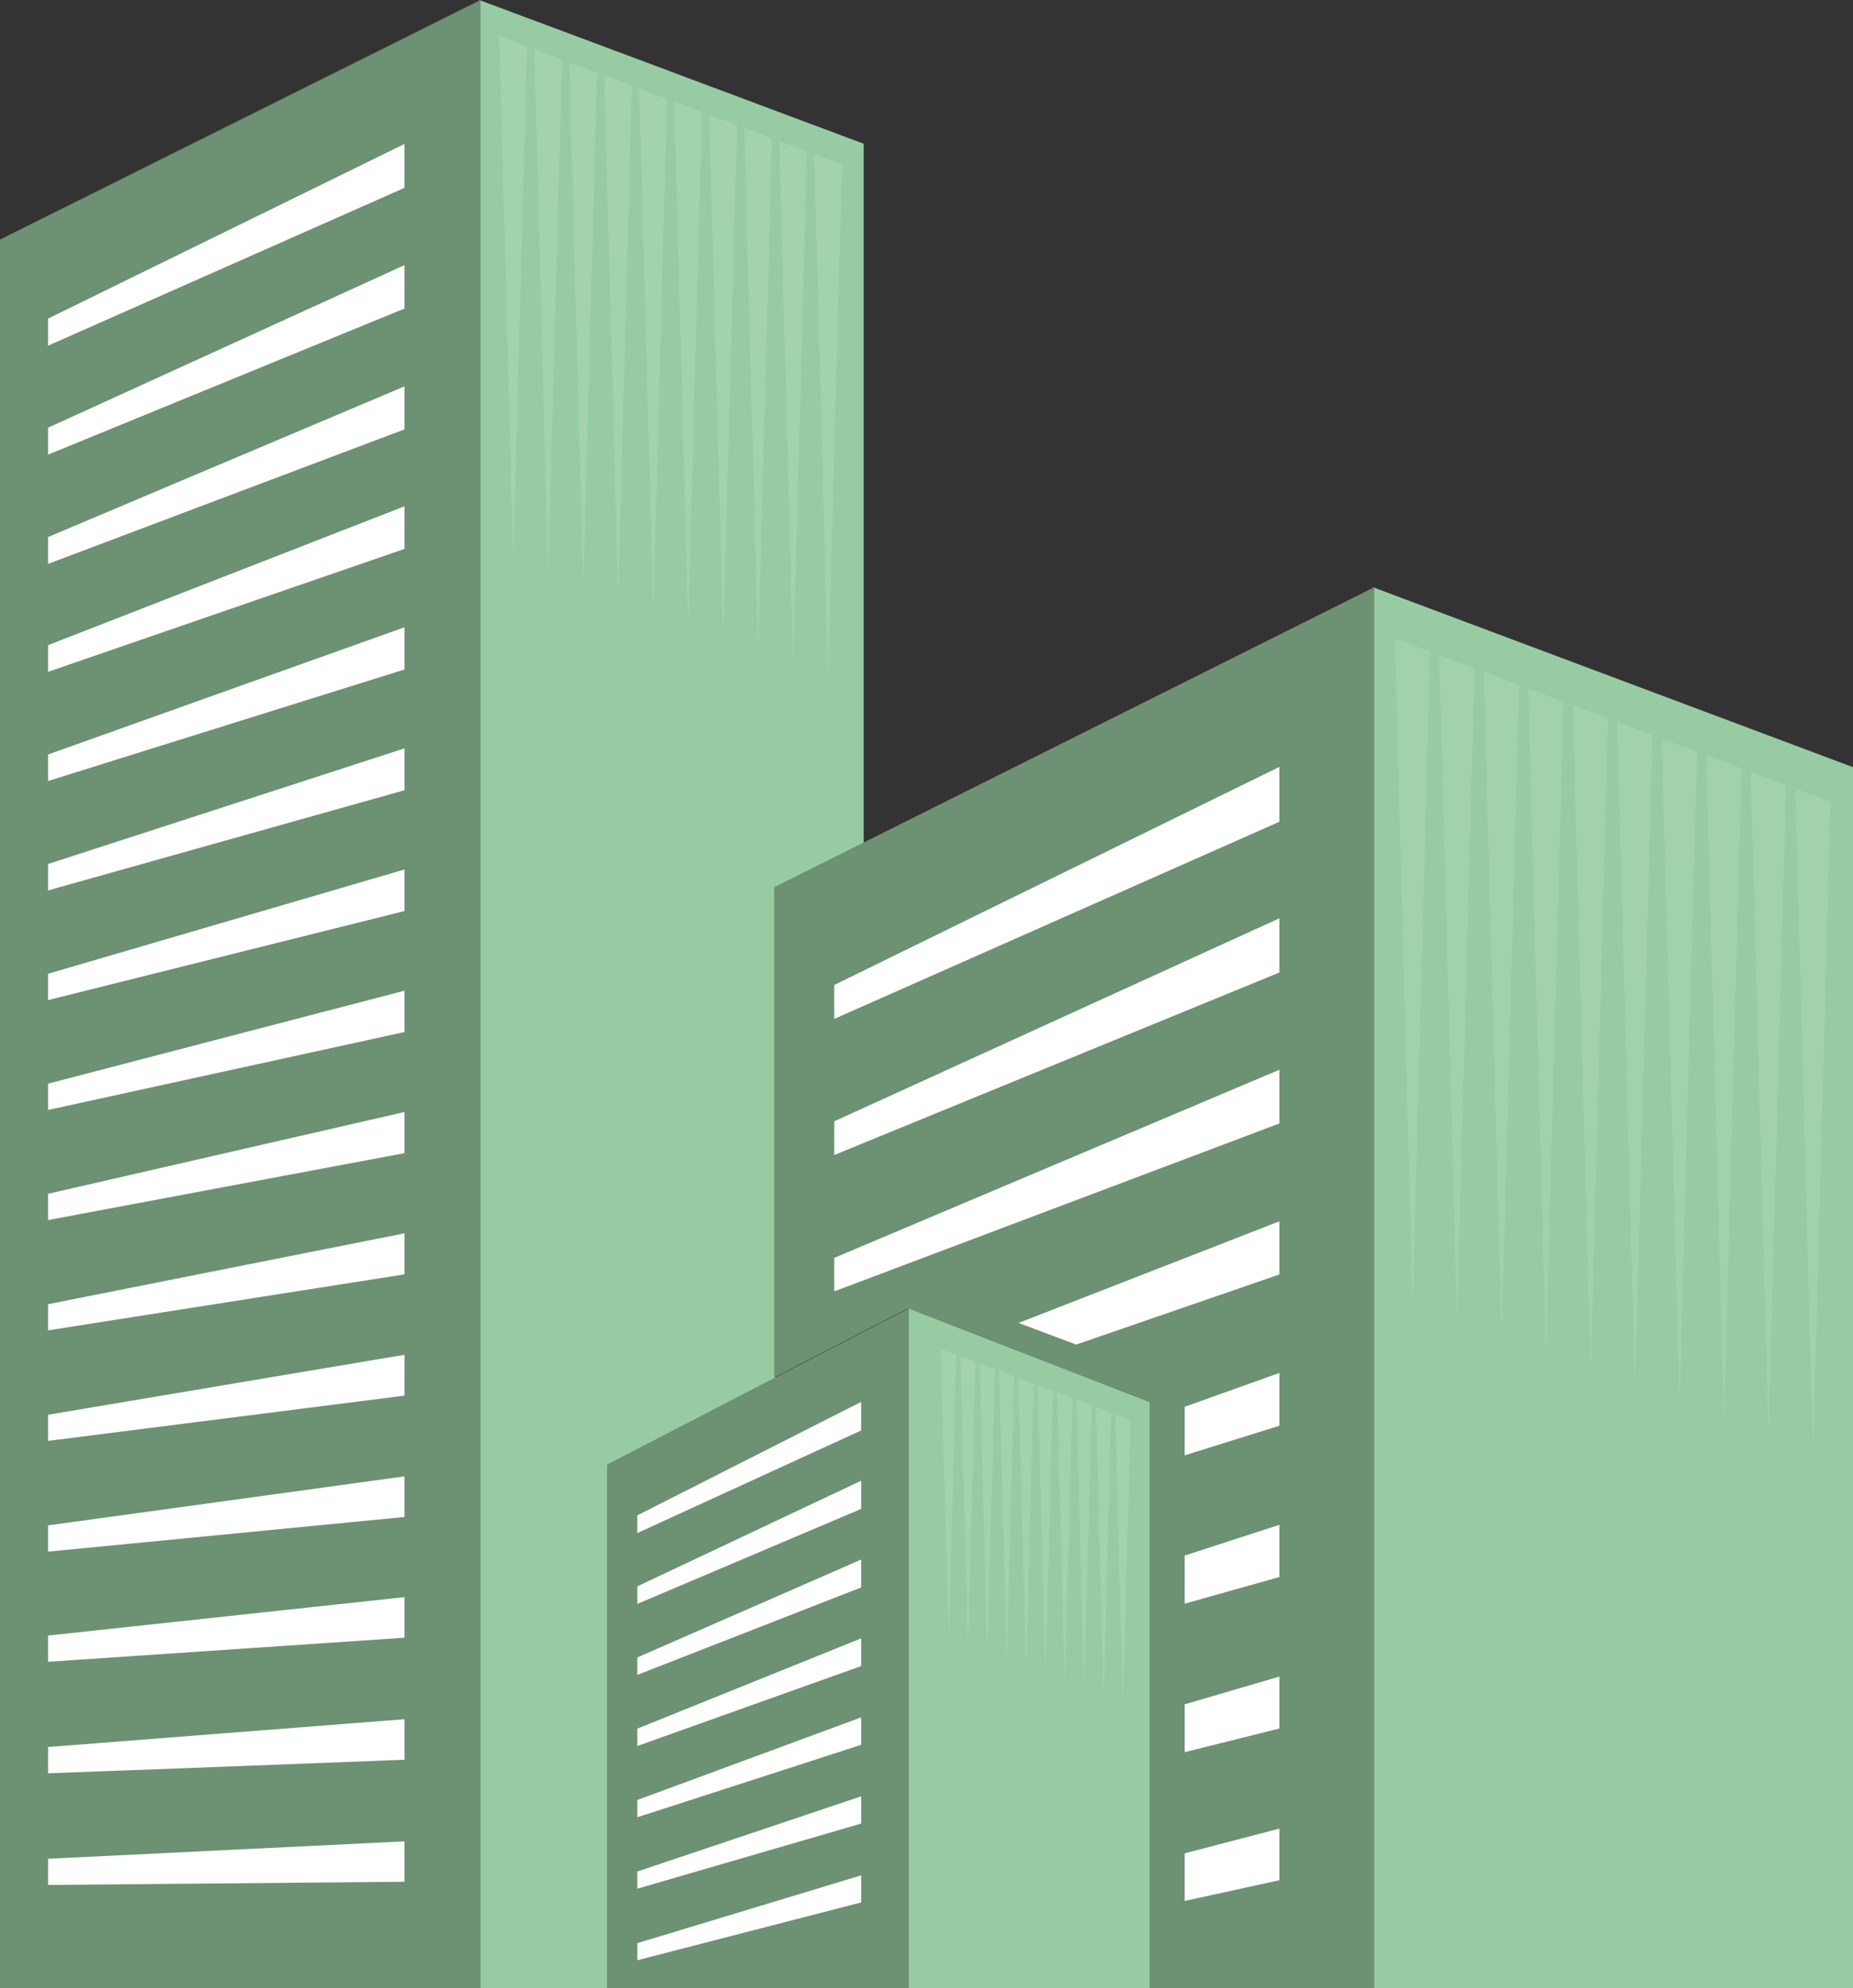 <svg xmlns="http://www.w3.org/2000/svg" width="247" height="265" viewBox="0 0 247 265">
    <rect x="0" y="0" width="247" height="265" fill="#333333" stroke="none"/>
    <defs>
        <style>
            .prefix__cls-1{fill:#97cca2}.prefix__cls-2{fill:#6d9173}.prefix__cls-3{fill:#fff;fill-rule:evenodd}.prefix__cls-4{fill:#a2d3ac}.prefix__cls-5{fill:#a1d2ab}
        </style>
    </defs>
    <g id="prefix__Group_3877" data-name="Group 3877" transform="translate(-71.914 -122.44)">
        <g id="prefix__Group_3796" data-name="Group 3796" transform="translate(71.914 122.439)">
            <g id="prefix__Group_3795" data-name="Group 3795">
                <g id="prefix__Group_3789" data-name="Group 3789" transform="translate(121.07 174.377)">
                    <path id="prefix__Path_6470" d="M135.171 256.807v1.086h-32.2v-90.618h.015l11.385 4.421 7.209 2.8 13.593 5.278v77.032z" class="prefix__cls-1" data-name="Path 6470" transform="translate(-102.968 -167.275)"/>
                </g>
                <g id="prefix__Group_3790" data-name="Group 3790" transform="translate(182.998 78.268)">
                    <path id="prefix__Path_6471" d="M182.874 166.67v162.737h-64V142.68z" class="prefix__cls-1" data-name="Path 6471" transform="translate(-118.872 -142.68)"/>
                </g>
                <g id="prefix__Group_3791" data-name="Group 3791" transform="translate(63.892 .007)">
                    <path id="prefix__Path_6472" d="M139.543 141.592v93.685l-11.786 5.874v65.163l-22.384 11.549v69.57H88.306V122.441l2.665.993 1.866.7 1.834.684.96.352 1.868.7 1.828.677.971.367 1.868.7 1.832.681.964.363 1.864.695 1.826.683.975.358 1.872.706 1.832.681.954.365 1.87.7 1.828.681.975.371 1.87.69 1.828.689.962.36 1.866.7 1.832.685.971.363 1.87.7 1.828.681.973.363 1.855.692 1.832.691z" class="prefix__cls-1" data-name="Path 6472" transform="translate(-88.306 -122.441)"/>
                </g>
                <g id="prefix__Group_3792" data-name="Group 3792" transform="translate(103.196 78.268)">
                    <path id="prefix__Path_6473" d="M178.395 142.68v186.727H148.45v-78.118l-13.593-5.278-7.209-2.8-11.385-4.421h-.015v.015L98.4 248.033v-65.368l11.786-5.885z" class="prefix__cls-2" data-name="Path 6473" transform="translate(-98.401 -142.68)"/>
                </g>
                <g id="prefix__Group_3793" data-name="Group 3793" transform="translate(80.926 174.392)">
                    <path id="prefix__Path_6474" d="M115.057 176.508l17.846-9.229v90.6h-40.23V188.1z" class="prefix__cls-2" data-name="Path 6474" transform="translate(-92.673 -167.279)"/>
                </g>
                <g id="prefix__Group_3794" data-name="Group 3794">
                    <path id="prefix__Path_6475" d="M135.969 122.44v264.994H71.914v-233.06z" class="prefix__cls-2" data-name="Path 6475" transform="translate(-71.914 -122.44)"/>
                </g>
            </g>
        </g>
        <g id="prefix__Group_3827" data-name="Group 3827" transform="translate(78.32 141.632)">
            <g id="prefix__Group_3798" data-name="Group 3798">
                <g id="prefix__Group_3797" data-name="Group 3797">
                    <path id="prefix__Path_6476" d="M121.059 127.351Q97.3 138.986 73.553 150.625v3.611q23.747-10.51 47.506-21.036z" class="prefix__cls-3" data-name="Path 6476" transform="translate(-73.553 -127.351)"/>
                </g>
            </g>
            <g id="prefix__Group_3800" data-name="Group 3800" transform="translate(0 16.151)">
                <g id="prefix__Group_3799" data-name="Group 3799">
                    <path id="prefix__Path_6477" d="M121.059 131.484q-23.769 10.838-47.506 21.668v3.587q23.739-9.724 47.506-19.472z" class="prefix__cls-3" data-name="Path 6477" transform="translate(-73.553 -131.484)"/>
                </g>
            </g>
            <g id="prefix__Group_3802" data-name="Group 3802" transform="translate(0 32.313)">
                <g id="prefix__Group_3801" data-name="Group 3801">
                    <path id="prefix__Path_6478" d="M121.059 135.62Q97.3 145.667 73.553 155.7v3.576q23.745-8.962 47.506-17.925z" class="prefix__cls-3" data-name="Path 6478" transform="translate(-73.553 -135.62)"/>
                </g>
            </g>
            <g id="prefix__Group_3804" data-name="Group 3804" transform="translate(0 226.246)">
                <g id="prefix__Group_3803" data-name="Group 3803">
                    <path id="prefix__Path_6479" d="M121.059 185.46q-23.763 1.149-47.506 2.317v3.494q7.579-.07 15.154-.137 14.126-.135 28.261-.254c1.364-.012 2.724-.016 4.091-.031z" class="prefix__cls-3" data-name="Path 6479" transform="translate(-73.553 -185.46)"/>
                </g>
            </g>
            <g id="prefix__Group_3806" data-name="Group 3806" transform="translate(0 209.963)">
                <g id="prefix__Group_3805" data-name="Group 3805">
                    <path id="prefix__Path_6480" d="M121.059 181.293Q97.29 183.151 73.553 185v3.5q9.226-.34 18.456-.688 14.525-.551 29.05-1.118z" class="prefix__cls-3" data-name="Path 6480" transform="translate(-73.553 -181.293)"/>
                </g>
            </g>
            <g id="prefix__Group_3808" data-name="Group 3808" transform="translate(0 48.293)">
                <g id="prefix__Group_3807" data-name="Group 3807">
                    <path id="prefix__Path_6481" d="M121.059 139.758q-23.759 9.267-47.506 18.511v3.552q23.739-8.183 47.506-16.381z" class="prefix__cls-3" data-name="Path 6481" transform="translate(-73.553 -139.758)"/>
                </g>
            </g>
            <g id="prefix__Group_3810" data-name="Group 3810" transform="translate(0 193.691)">
                <g id="prefix__Group_3809" data-name="Group 3809">
                    <path id="prefix__Path_6482" d="M121.059 177.129q-23.763 2.556-47.506 5.123v3.494q23.733-1.6 47.506-3.208z" class="prefix__cls-3" data-name="Path 6482" transform="translate(-73.553 -177.129)"/>
                </g>
            </g>
            <g id="prefix__Group_3812" data-name="Group 3812" transform="translate(0 64.425)">
                <g id="prefix__Group_3811" data-name="Group 3811">
                    <path id="prefix__Path_6483" d="M121.059 143.9q-23.763 8.47-47.506 16.952v3.536q23.739-7.427 47.506-14.865z" class="prefix__cls-3" data-name="Path 6483" transform="translate(-73.553 -143.902)"/>
                </g>
            </g>
            <g id="prefix__Group_3814" data-name="Group 3814" transform="translate(0 177.596)">
                <g id="prefix__Group_3813" data-name="Group 3813">
                    <path id="prefix__Path_6484" d="M121.059 172.968Q97.3 176.239 73.553 179.5v3.5q23.745-2.315 47.506-4.619z" class="prefix__cls-3" data-name="Path 6484" transform="translate(-73.553 -172.968)"/>
                </g>
            </g>
            <g id="prefix__Group_3816" data-name="Group 3816" transform="translate(0 161.389)">
                <g id="prefix__Group_3815" data-name="Group 3815">
                    <path id="prefix__Path_6485" d="M121.059 168.806q-23.763 4-47.506 7.991v3.486q23.739-3.007 47.506-6.033z" class="prefix__cls-3" data-name="Path 6485" transform="translate(-73.553 -168.806)"/>
                </g>
            </g>
            <g id="prefix__Group_3818" data-name="Group 3818" transform="translate(0 96.703)">
                <g id="prefix__Group_3817" data-name="Group 3817">
                    <path id="prefix__Path_6486" d="M121.059 152.193l-47.506 13.9v3.507q23.745-5.938 47.506-11.868z" class="prefix__cls-3" data-name="Path 6486" transform="translate(-73.553 -152.193)"/>
                </g>
            </g>
            <g id="prefix__Group_3820" data-name="Group 3820" transform="translate(0 80.561)">
                <g id="prefix__Group_3819" data-name="Group 3819">
                    <path id="prefix__Path_6487" d="M121.059 148.047q-23.759 7.714-47.506 15.412v3.521q23.745-6.665 47.506-13.353z" class="prefix__cls-3" data-name="Path 6487" transform="translate(-73.553 -148.047)"/>
                </g>
            </g>
            <g id="prefix__Group_3822" data-name="Group 3822" transform="translate(0 112.86)">
                <g id="prefix__Group_3821" data-name="Group 3821">
                    <path id="prefix__Path_6488" d="M121.059 156.343q-23.763 6.2-47.506 12.391v3.505q23.745-5.193 47.506-10.387z" class="prefix__cls-3" data-name="Path 6488" transform="translate(-73.553 -156.343)"/>
                </g>
            </g>
            <g id="prefix__Group_3824" data-name="Group 3824" transform="translate(0 145.202)">
                <g id="prefix__Group_3823" data-name="Group 3823">
                    <path id="prefix__Path_6489" d="M121.059 164.649q-23.763 4.736-47.506 9.445v3.486q23.745-3.728 47.506-7.464z" class="prefix__cls-3" data-name="Path 6489" transform="translate(-73.553 -164.649)"/>
                </g>
            </g>
            <g id="prefix__Group_3826" data-name="Group 3826" transform="translate(0 129.027)">
                <g id="prefix__Group_3825" data-name="Group 3825">
                    <path id="prefix__Path_6490" d="M121.059 160.5q-23.759 5.458-47.506 10.9v3.5q23.739-4.461 47.506-8.921z" class="prefix__cls-3" data-name="Path 6490" transform="translate(-73.553 -160.495)"/>
                </g>
            </g>
        </g>
        <g id="prefix__Group_3828" data-name="Group 3828" transform="translate(183.12 224.661)">
            <path id="prefix__Path_6491" d="M159.783 148.81q-29.677 14.537-59.335 29.069v4.521c15.3-6.776 34.8-15.416 59.335-26.279z" class="prefix__cls-3" data-name="Path 6491" transform="translate(-100.448 -148.81)"/>
            <path id="prefix__Path_6492" d="M159.783 153.974q-29.695 13.54-59.335 27.061v4.49Q130.1 173.38 159.783 161.2z" class="prefix__cls-3" data-name="Path 6492" transform="translate(-100.448 -133.795)"/>
            <path id="prefix__Path_6493" d="M159.783 159.14q-29.689 12.555-59.335 25.076v4.463q29.652-11.185 59.335-22.379z" class="prefix__cls-3" data-name="Path 6493" transform="translate(-100.448 -118.773)"/>
            <path id="prefix__Path_6494" d="M141.5 164.31v7.085q-13.54 4.666-27.088 9.343l-7.675-2.884q17.379-6.776 34.763-13.544z" class="prefix__cls-3" data-name="Path 6494" transform="translate(-82.164 -103.741)"/>
            <path id="prefix__Path_6495" d="M125.027 169.482v7.034q-6.307 1.958-12.626 3.947v-6.471q6.307-2.257 12.626-4.51z" class="prefix__cls-3" data-name="Path 6495" transform="translate(-65.692 -88.702)"/>
            <path id="prefix__Path_6496" d="M125.027 179.839v6.921c-4.2 1.043-8.421 2.106-12.626 3.154v-6.374q6.307-1.853 12.626-3.701z" class="prefix__cls-3" data-name="Path 6496" transform="translate(-65.692 -58.587)"/>
            <path id="prefix__Path_6497" d="M125.027 174.662v6.96q-6.307 1.782-12.626 3.552v-6.413q6.307-2.061 12.626-4.099z" class="prefix__cls-3" data-name="Path 6497" transform="translate(-65.692 -73.64)"/>
            <path id="prefix__Path_6498" d="M112.4 194.668c4.2-.914 8.421-1.848 12.626-2.763v-6.881q-6.307 1.653-12.626 3.3z" class="prefix__cls-3" data-name="Path 6498" transform="translate(-65.692 -43.51)"/>
        </g>
        <g id="prefix__Group_3843" data-name="Group 3843" transform="translate(156.864 309.298)">
            <g id="prefix__Group_3830" data-name="Group 3830">
                <g id="prefix__Group_3829" data-name="Group 3829">
                    <path id="prefix__Path_6499" d="M123.546 170.469Q108.623 178.036 93.7 185.6v2.356q14.918-6.84 29.843-13.677z" class="prefix__cls-3" data-name="Path 6499" transform="translate(-93.703 -170.469)"/>
                </g>
            </g>
            <g id="prefix__Group_3832" data-name="Group 3832" transform="translate(0 10.508)">
                <g id="prefix__Group_3831" data-name="Group 3831">
                    <path id="prefix__Path_6500" d="M123.546 173.158Q108.617 180.2 93.7 187.241v2.337q14.912-6.33 29.843-12.661z" class="prefix__cls-3" data-name="Path 6500" transform="translate(-93.703 -173.158)"/>
                </g>
            </g>
            <g id="prefix__Group_3834" data-name="Group 3834" transform="translate(0 21.016)">
                <g id="prefix__Group_3833" data-name="Group 3833">
                    <path id="prefix__Path_6501" d="M123.546 175.847q-14.929 6.518-29.843 13.048v2.325q14.918-5.826 29.843-11.657z" class="prefix__cls-3" data-name="Path 6501" transform="translate(-93.703 -175.847)"/>
                </g>
            </g>
            <g id="prefix__Group_3836" data-name="Group 3836" transform="translate(0 31.52)">
                <g id="prefix__Group_3835" data-name="Group 3835">
                    <path id="prefix__Path_6502" d="M123.546 178.535q-14.924 6.026-29.843 12.036v2.313q14.918-5.322 29.843-10.656z" class="prefix__cls-3" data-name="Path 6502" transform="translate(-93.703 -178.535)"/>
                </g>
            </g>
            <g id="prefix__Group_3838" data-name="Group 3838" transform="translate(0 42.051)">
                <g id="prefix__Group_3837" data-name="Group 3837">
                    <path id="prefix__Path_6503" d="M123.546 181.23q-14.924 5.51-29.843 11.016v2.3q14.918-4.818 29.843-9.656z" class="prefix__cls-3" data-name="Path 6503" transform="translate(-93.703 -181.23)"/>
                </g>
            </g>
            <g id="prefix__Group_3840" data-name="Group 3840" transform="translate(0 63.109)">
                <g id="prefix__Group_3839" data-name="Group 3839">
                    <path id="prefix__Path_6504" d="M123.546 186.619q-14.924 4.525-29.843 9.039v2.278q14.918-3.851 29.843-7.71z" class="prefix__cls-3" data-name="Path 6504" transform="translate(-93.703 -186.619)"/>
                </g>
            </g>
            <g id="prefix__Group_3842" data-name="Group 3842" transform="translate(0 52.578)">
                <g id="prefix__Group_3841" data-name="Group 3841">
                    <path id="prefix__Path_6505" d="M123.546 183.924q-14.929 5.012-29.843 10.023v2.286l29.843-8.679z" class="prefix__cls-3" data-name="Path 6505" transform="translate(-93.703 -183.924)"/>
                </g>
            </g>
        </g>
        <g id="prefix__Group_3854" data-name="Group 3854" transform="translate(138.469 127.232)">
            <g id="prefix__Group_3844" data-name="Group 3844">
                <path id="prefix__Path_6506" d="M92.688 125.055l-1.834 68.383-1.866-69.772 1.866.7z" class="prefix__cls-4" data-name="Path 6506" transform="translate(-88.988 -123.666)"/>
            </g>
            <g id="prefix__Group_3845" data-name="Group 3845" transform="translate(4.66 1.738)">
                <path id="prefix__Path_6507" d="M92.048 124.821l1.828.677-1.828 68.362-1.868-69.749z" class="prefix__cls-4" data-name="Path 6507" transform="translate(-90.18 -124.111)"/>
            </g>
            <g id="prefix__Group_3846" data-name="Group 3846" transform="translate(9.327 3.494)">
                <path id="prefix__Path_6508" d="M95.074 125.949l-1.832 68.322-1.867-69.711 1.868.71z" class="prefix__cls-4" data-name="Path 6508" transform="translate(-91.375 -124.56)"/>
            </g>
            <g id="prefix__Group_3847" data-name="Group 3847" transform="translate(13.99 5.251)">
                <path id="prefix__Path_6509" d="M96.258 126.383l-1.826 68.3-1.864-69.673 1.864.694z" class="prefix__cls-4" data-name="Path 6509" transform="translate(-92.568 -125.01)"/>
            </g>
            <g id="prefix__Group_3848" data-name="Group 3848" transform="translate(18.655 6.993)">
                <path id="prefix__Path_6510" d="M97.465 126.844L95.634 195.1l-1.872-69.644 1.872.706z" class="prefix__cls-4" data-name="Path 6510" transform="translate(-93.762 -125.456)"/>
            </g>
            <g id="prefix__Group_3849" data-name="Group 3849" transform="translate(23.313 8.743)">
                <path id="prefix__Path_6511" d="M98.651 127.281l-1.828 68.241-1.869-69.622 1.87.7z" class="prefix__cls-4" data-name="Path 6511" transform="translate(-94.954 -125.903)"/>
            </g>
            <g id="prefix__Group_3850" data-name="Group 3850" transform="translate(27.985 10.502)">
                <path id="prefix__Path_6512" d="M99.847 127.735l-1.828 68.2-1.87-69.581 1.87.693z" class="prefix__cls-4" data-name="Path 6512" transform="translate(-96.149 -126.354)"/>
            </g>
            <g id="prefix__Group_3851" data-name="Group 3851" transform="translate(32.645 12.244)">
                <path id="prefix__Path_6513" d="M101.04 128.189l-1.832 68.169-1.866-69.558 1.866.693z" class="prefix__cls-4" data-name="Path 6513" transform="translate(-97.342 -126.799)"/>
            </g>
            <g id="prefix__Group_3852" data-name="Group 3852" transform="translate(37.314 13.994)">
                <path id="prefix__Path_6514" d="M102.235 128.632l-1.828 68.135-1.87-69.52 1.87.7z" class="prefix__cls-4" data-name="Path 6514" transform="translate(-98.537 -127.247)"/>
            </g>
            <g id="prefix__Group_3853" data-name="Group 3853" transform="translate(41.985 15.743)">
                <path id="prefix__Path_6515" d="M103.418 129.08l-1.832 68.1-1.855-69.486 1.855.695z" class="prefix__cls-4" data-name="Path 6515" transform="translate(-99.732 -127.695)"/>
            </g>
        </g>
        <g id="prefix__Group_3865" data-name="Group 3865" transform="translate(257.838 207.528)">
            <g id="prefix__Group_3855" data-name="Group 3855">
                <path id="prefix__Path_6516" d="M124.322 146.1l-2.335 86.948-2.366-88.723 2.366.91z" class="prefix__cls-5" data-name="Path 6516" transform="translate(-119.621 -144.329)"/>
            </g>
            <g id="prefix__Group_3856" data-name="Group 3856" transform="translate(5.919 2.227)">
                <path id="prefix__Path_6517" d="M123.513 145.79l2.326.86-2.326 86.925-2.377-88.675z" class="prefix__cls-5" data-name="Path 6517" transform="translate(-121.136 -144.899)"/>
            </g>
            <g id="prefix__Group_3857" data-name="Group 3857" transform="translate(11.861 4.452)">
                <path id="prefix__Path_6518" d="M127.362 147.237l-2.334 86.863-2.372-88.635 2.372.9z" class="prefix__cls-5" data-name="Path 6518" transform="translate(-122.656 -145.468)"/>
            </g>
            <g id="prefix__Group_3858" data-name="Group 3858" transform="translate(17.783 6.678)">
                <path id="prefix__Path_6519" d="M128.873 147.8l-2.328 86.839-2.374-88.6 2.374.891z" class="prefix__cls-5" data-name="Path 6519" transform="translate(-124.172 -146.038)"/>
            </g>
            <g id="prefix__Group_3859" data-name="Group 3859" transform="translate(23.717 8.901)">
                <path id="prefix__Path_6520" d="M130.4 148.374l-2.33 86.786-2.379-88.553 2.379.895z" class="prefix__cls-5" data-name="Path 6520" transform="translate(-125.69 -146.607)"/>
            </g>
            <g id="prefix__Group_3860" data-name="Group 3860" transform="translate(29.645 11.133)">
                <path id="prefix__Path_6521" d="M131.909 148.924L129.58 235.7l-2.372-88.519 2.372.878z" class="prefix__cls-5" data-name="Path 6521" transform="translate(-127.208 -147.178)"/>
            </g>
            <g id="prefix__Group_3861" data-name="Group 3861" transform="translate(35.582 13.355)">
                <path id="prefix__Path_6522" d="M133.428 149.5l-2.328 86.731-2.374-88.484 2.374.889z" class="prefix__cls-5" data-name="Path 6522" transform="translate(-128.727 -147.747)"/>
            </g>
            <g id="prefix__Group_3862" data-name="Group 3862" transform="translate(41.504 15.575)">
                <path id="prefix__Path_6523" d="M134.944 150.082l-2.324 86.677-2.377-88.444 2.377.878z" class="prefix__cls-5" data-name="Path 6523" transform="translate(-130.242 -148.315)"/>
            </g>
            <g id="prefix__Group_3863" data-name="Group 3863" transform="translate(47.448 17.806)">
                <path id="prefix__Path_6524" d="M136.465 150.634l-2.332 86.651-2.37-88.4 2.37.887z" class="prefix__cls-5" data-name="Path 6524" transform="translate(-131.763 -148.886)"/>
            </g>
            <g id="prefix__Group_3864" data-name="Group 3864" transform="translate(53.386 20.025)">
                <path id="prefix__Path_6525" d="M137.969 151.215l-2.33 86.6-2.356-88.358 2.356.882z" class="prefix__cls-5" data-name="Path 6525" transform="translate(-133.283 -149.454)"/>
            </g>
        </g>
        <g id="prefix__Group_3876" data-name="Group 3876" transform="translate(197.331 302.228)">
            <g id="prefix__Group_3866" data-name="Group 3866">
                <path id="prefix__Path_6526" d="M106.128 169.423l-1.011 37.856-1.036-38.619 1.036.385z" class="prefix__cls-4" data-name="Path 6526" transform="translate(-104.081 -168.66)"/>
            </g>
            <g id="prefix__Group_3867" data-name="Group 3867" transform="translate(2.579 .958)">
                <path id="prefix__Path_6527" d="M105.776 169.3l1.007.376-1.007 37.837-1.035-38.613z" class="prefix__cls-4" data-name="Path 6527" transform="translate(-104.741 -168.905)"/>
            </g>
            <g id="prefix__Group_3868" data-name="Group 3868" transform="translate(5.165 1.935)">
                <path id="prefix__Path_6528" d="M107.449 169.922l-1.015 37.82-1.03-38.587 1.03.391z" class="prefix__cls-4" data-name="Path 6528" transform="translate(-105.403 -169.155)"/>
            </g>
            <g id="prefix__Group_3869" data-name="Group 3869" transform="translate(7.743 2.902)">
                <path id="prefix__Path_6529" d="M108.108 170.167l-1.013 37.8-1.032-38.57 1.032.386z" class="prefix__cls-4" data-name="Path 6529" transform="translate(-106.063 -169.402)"/>
            </g>
            <g id="prefix__Group_3870" data-name="Group 3870" transform="translate(10.328 3.869)">
                <path id="prefix__Path_6530" d="M108.77 170.421l-1.009 37.774-1.036-38.545 1.036.383z" class="prefix__cls-4" data-name="Path 6530" transform="translate(-106.724 -169.65)"/>
            </g>
            <g id="prefix__Group_3871" data-name="Group 3871" transform="translate(12.904 4.835)">
                <path id="prefix__Path_6531" d="M109.431 170.662l-1.015 37.781-1.033-38.543 1.032.385z" class="prefix__cls-4" data-name="Path 6531" transform="translate(-107.383 -169.897)"/>
            </g>
            <g id="prefix__Group_3872" data-name="Group 3872" transform="translate(15.489 5.812)">
                <path id="prefix__Path_6532" d="M110.094 170.91l-1.013 37.755-1.036-38.518 1.036.387z" class="prefix__cls-4" data-name="Path 6532" transform="translate(-108.045 -170.147)"/>
            </g>
            <g id="prefix__Group_3873" data-name="Group 3873" transform="translate(18.067 6.777)">
                <path id="prefix__Path_6533" d="M110.756 171.165l-1.015 37.724-1.036-38.5 1.036.388z" class="prefix__cls-4" data-name="Path 6533" transform="translate(-108.705 -170.394)"/>
            </g>
            <g id="prefix__Group_3874" data-name="Group 3874" transform="translate(20.658 7.745)">
                <path id="prefix__Path_6534" d="M111.407 171.407l-1.007 37.717-1.028-38.482 1.028.383z" class="prefix__cls-4" data-name="Path 6534" transform="translate(-109.368 -170.642)"/>
            </g>
            <g id="prefix__Group_3875" data-name="Group 3875" transform="translate(23.24 8.716)">
                <path id="prefix__Path_6535" d="M112.068 171.648l-1.013 37.707-1.027-38.465 1.027.382z" class="prefix__cls-4" data-name="Path 6535" transform="translate(-110.028 -170.89)"/>
            </g>
        </g>
    </g>
</svg>
